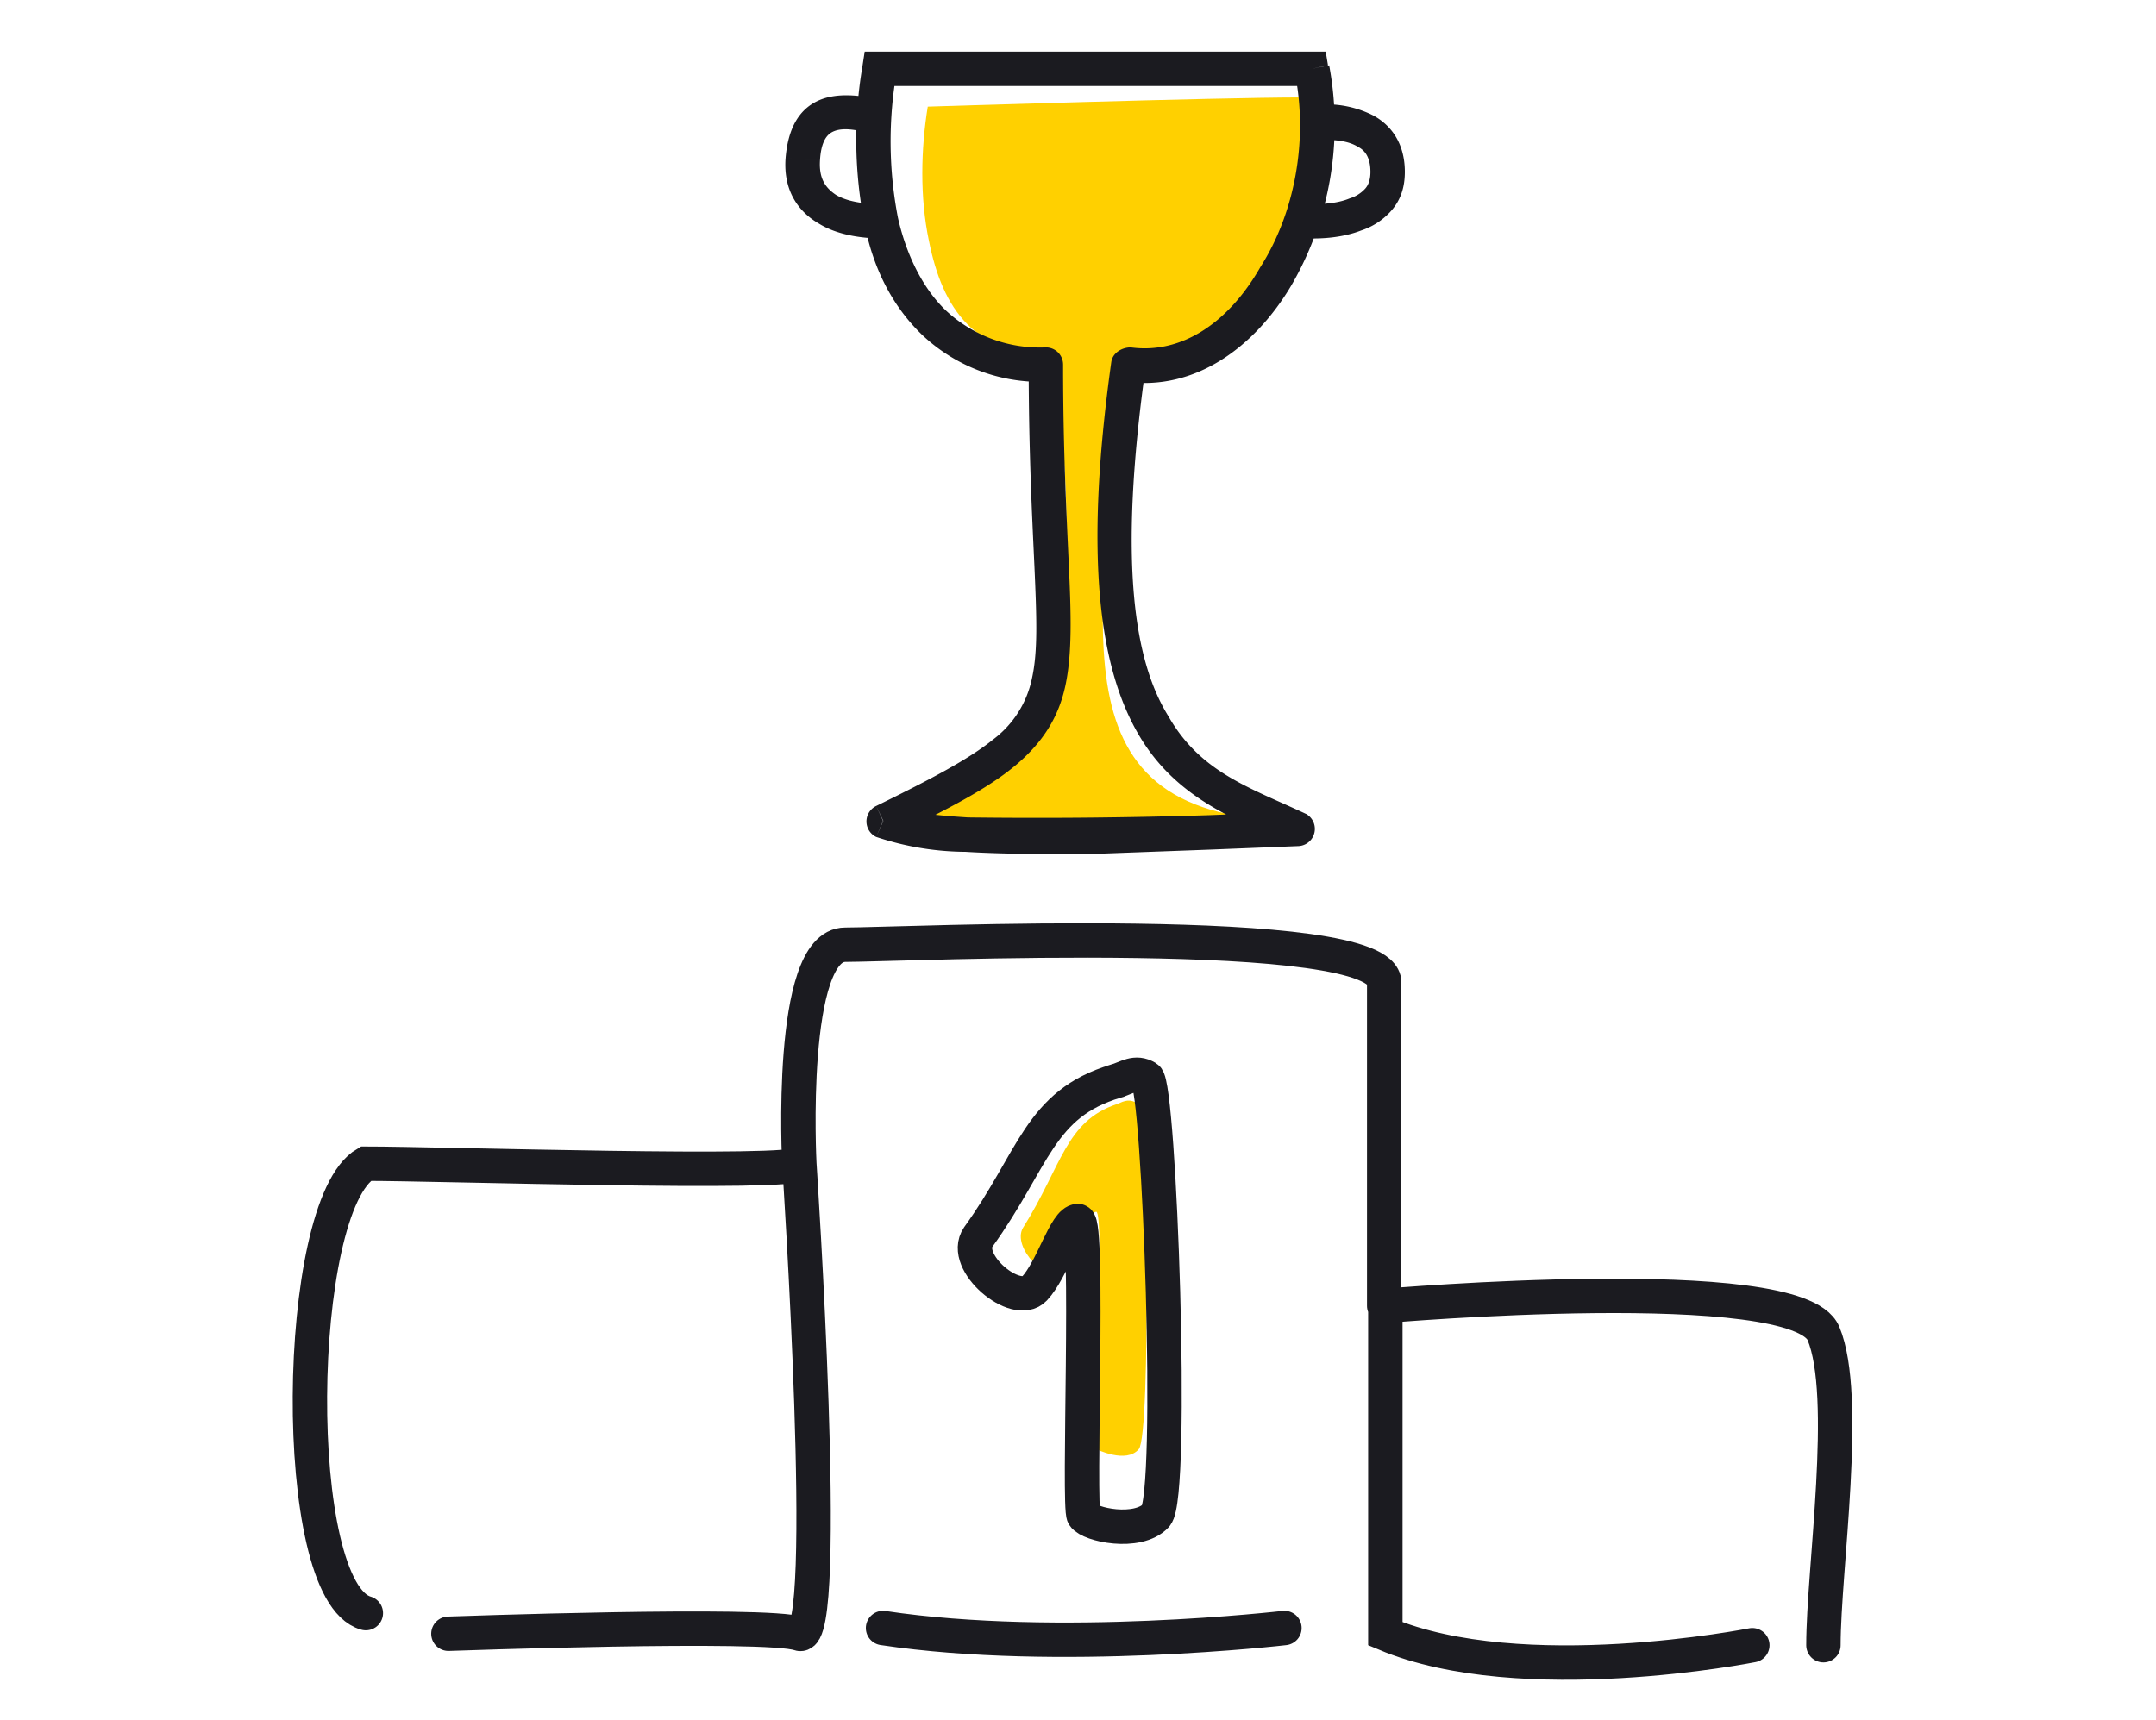 <svg width="188" height="150" viewBox="0 0 188 150" fill="none" xmlns="http://www.w3.org/2000/svg"><path d="M31.9 140.7c-6.7-1.9-6.3-35.5 0-39.2 6.3 0 37.5 1 37.8 0m0 0s-1-19.1 4-19.1 47-2 47 3.3v28.2m-51-12.4s2.8 42 0 41-30.6 0-30.6 0m119.9 1c0-6.6 2.3-21.7 0-27.2s-38.2-2.4-38.2-2.4m0 0v28.6c11.9 5 32 1 32 1" stroke="#1B1B20" stroke-width="3" stroke-linecap="round"/><path d="M80.9 9.3s25.3-.8 32.5-.8c2.2 11-7 24.7-15.9 23.5-1 22.5-6.6 39.6 16 39.6.6 3.2-36.6 3.8-33.5-.6 16.6-8.2 12.9-28.4 12-40-7 0-9.8-4-11-10-.8-3.8-.7-8-.1-11.7Z" fill="#FFD000"/><path d="M76.7 6V4.5h-1.3l-.2 1.3 1.5.2Zm37.7 0 1.4-.3-.2-1.2h-1.2V6ZM91.2 31.8h1.5a1.5 1.5 0 0 0-1.5-1.5v1.5ZM77 71.6l-.6-1.3a1.5 1.5 0 0 0 0 2.7l.6-1.4Zm36.2.7v1.5a1.5 1.5 0 0 0 .7-2.8l-.7 1.3ZM98.4 31.8l.2-1.5c-.8 0-1.6.5-1.7 1.3l1.5.2Zm-23-20.4a1.5 1.5 0 1 0 .4-3l-.5 3Zm1.4 7.9 1.5-.3-1.5.3Zm38.7-10.1a1.5 1.5 0 0 0 0 3v-3Zm-1.1 8.6a1.5 1.5 0 1 0 0 3v-3Zm0-13.3a1025466.3 1025466.3 0 0 0-33 0h-4.7v3h4.7a2482841.1 2482841.1 0 0 1 33 0v-3ZM89.7 31.8c0 7.6.3 13.2.5 17.6.2 4.5.3 7.4-.2 9.7a8.9 8.9 0 0 1-3.4 5.4c-2.1 1.7-5.3 3.4-10.2 5.8l1.3 2.7c4.9-2.4 8.4-4.2 10.8-6.2 2.4-2 3.8-4.2 4.4-7 .6-2.8.5-6.2.3-10.5-.2-4.4-.5-10-.5-17.5h-3ZM76.4 73a25 25 0 0 0 7.8 1.3c3.2.2 7 .2 10.7.2l10.8-.4 7.5-.3v-3l-7.7.3a477.2 477.2 0 0 1-21.1.2c-3.2-.2-5.5-.5-6.8-1L76.4 73Zm21.8-39.7c6 .8 11.2-3 14.4-8.4a27.9 27.9 0 0 0 3.3-19.2l-3 .6c1.2 5.9 0 12.3-3 17-2.8 4.9-6.9 7.6-11.3 7l-.4 3ZM113.9 71c-4.9-2.3-9.2-3.6-12-8.5-3-4.8-4.4-13.4-2-30.5l-3-.4c-2.4 17.2-1 26.7 2.4 32.5 3.4 5.8 8.9 7.5 13.3 9.6L114 71ZM75.8 8.5c-1.2-.2-3-.4-4.5.3-1.7.8-2.6 2.5-2.8 5l3 .2c.1-1.8.7-2.3 1.1-2.5.6-.3 1.5-.3 2.7 0l.5-3Zm-.6-2.7a38 38 0 0 0 .2 13.8l2.9-.6a35 35 0 0 1-.1-12.8l-3-.4Zm.2 13.8c.7 3.6 2.3 7 5 9.6a15 15 0 0 0 10.8 4.1v-3a12 12 0 0 1-8.7-3.2c-2.1-2-3.5-5-4.2-8.1l-3 .6Zm-6.9-5.8c-.2 2.7 1 4.6 2.9 5.7 1.6 1 3.8 1.3 5.5 1.3l-.1-3c-1.4 0-2.9-.2-3.9-.8-.9-.6-1.5-1.4-1.4-3l-3-.2Zm47-1.6c1 0 2.1.1 2.9.6.6.3 1.1.9 1.1 2.2h3c0-2.4-1.1-4-2.7-4.9a9 9 0 0 0-4.3-1v3Zm4 2.8c0 .7-.2 1.2-.5 1.5a3 3 0 0 1-1.3.8c-1.2.5-2.6.5-3.3.5v3c.6 0 2.5 0 4.3-.7a6 6 0 0 0 2.6-1.7c.8-.9 1.2-2 1.2-3.4h-3Z" fill="#1B1B20"/><path d="M97.4 96.3c-4.5 1.5-4.8 5.4-8.2 10.8-1 1.7 2.2 5 3.4 3.6 1-1.4 2.2-5 3-5 .7 0 0 20.7 0 20.7s2.6 1.3 3.7 0 .7-29.7 0-30.1c-.8-.5-1.2-.3-1.9 0Z" fill="#FFD000"/><path d="M97.3 94.3c-6.7 2-7.1 6.8-12 13.6-1.5 2.2 3.3 6.2 4.9 4.5 1.6-1.7 2.7-5.9 3.8-5.9 1 0 0 25 .5 25.7.5.8 4.7 1.7 6.3 0 1.6-1.7.3-37.6-.8-38.2-1-.6-1.7 0-2.7.3ZM112 142s-19.7 2.3-35 0" stroke="#1B1B20" stroke-width="3" stroke-linecap="round"/></svg>